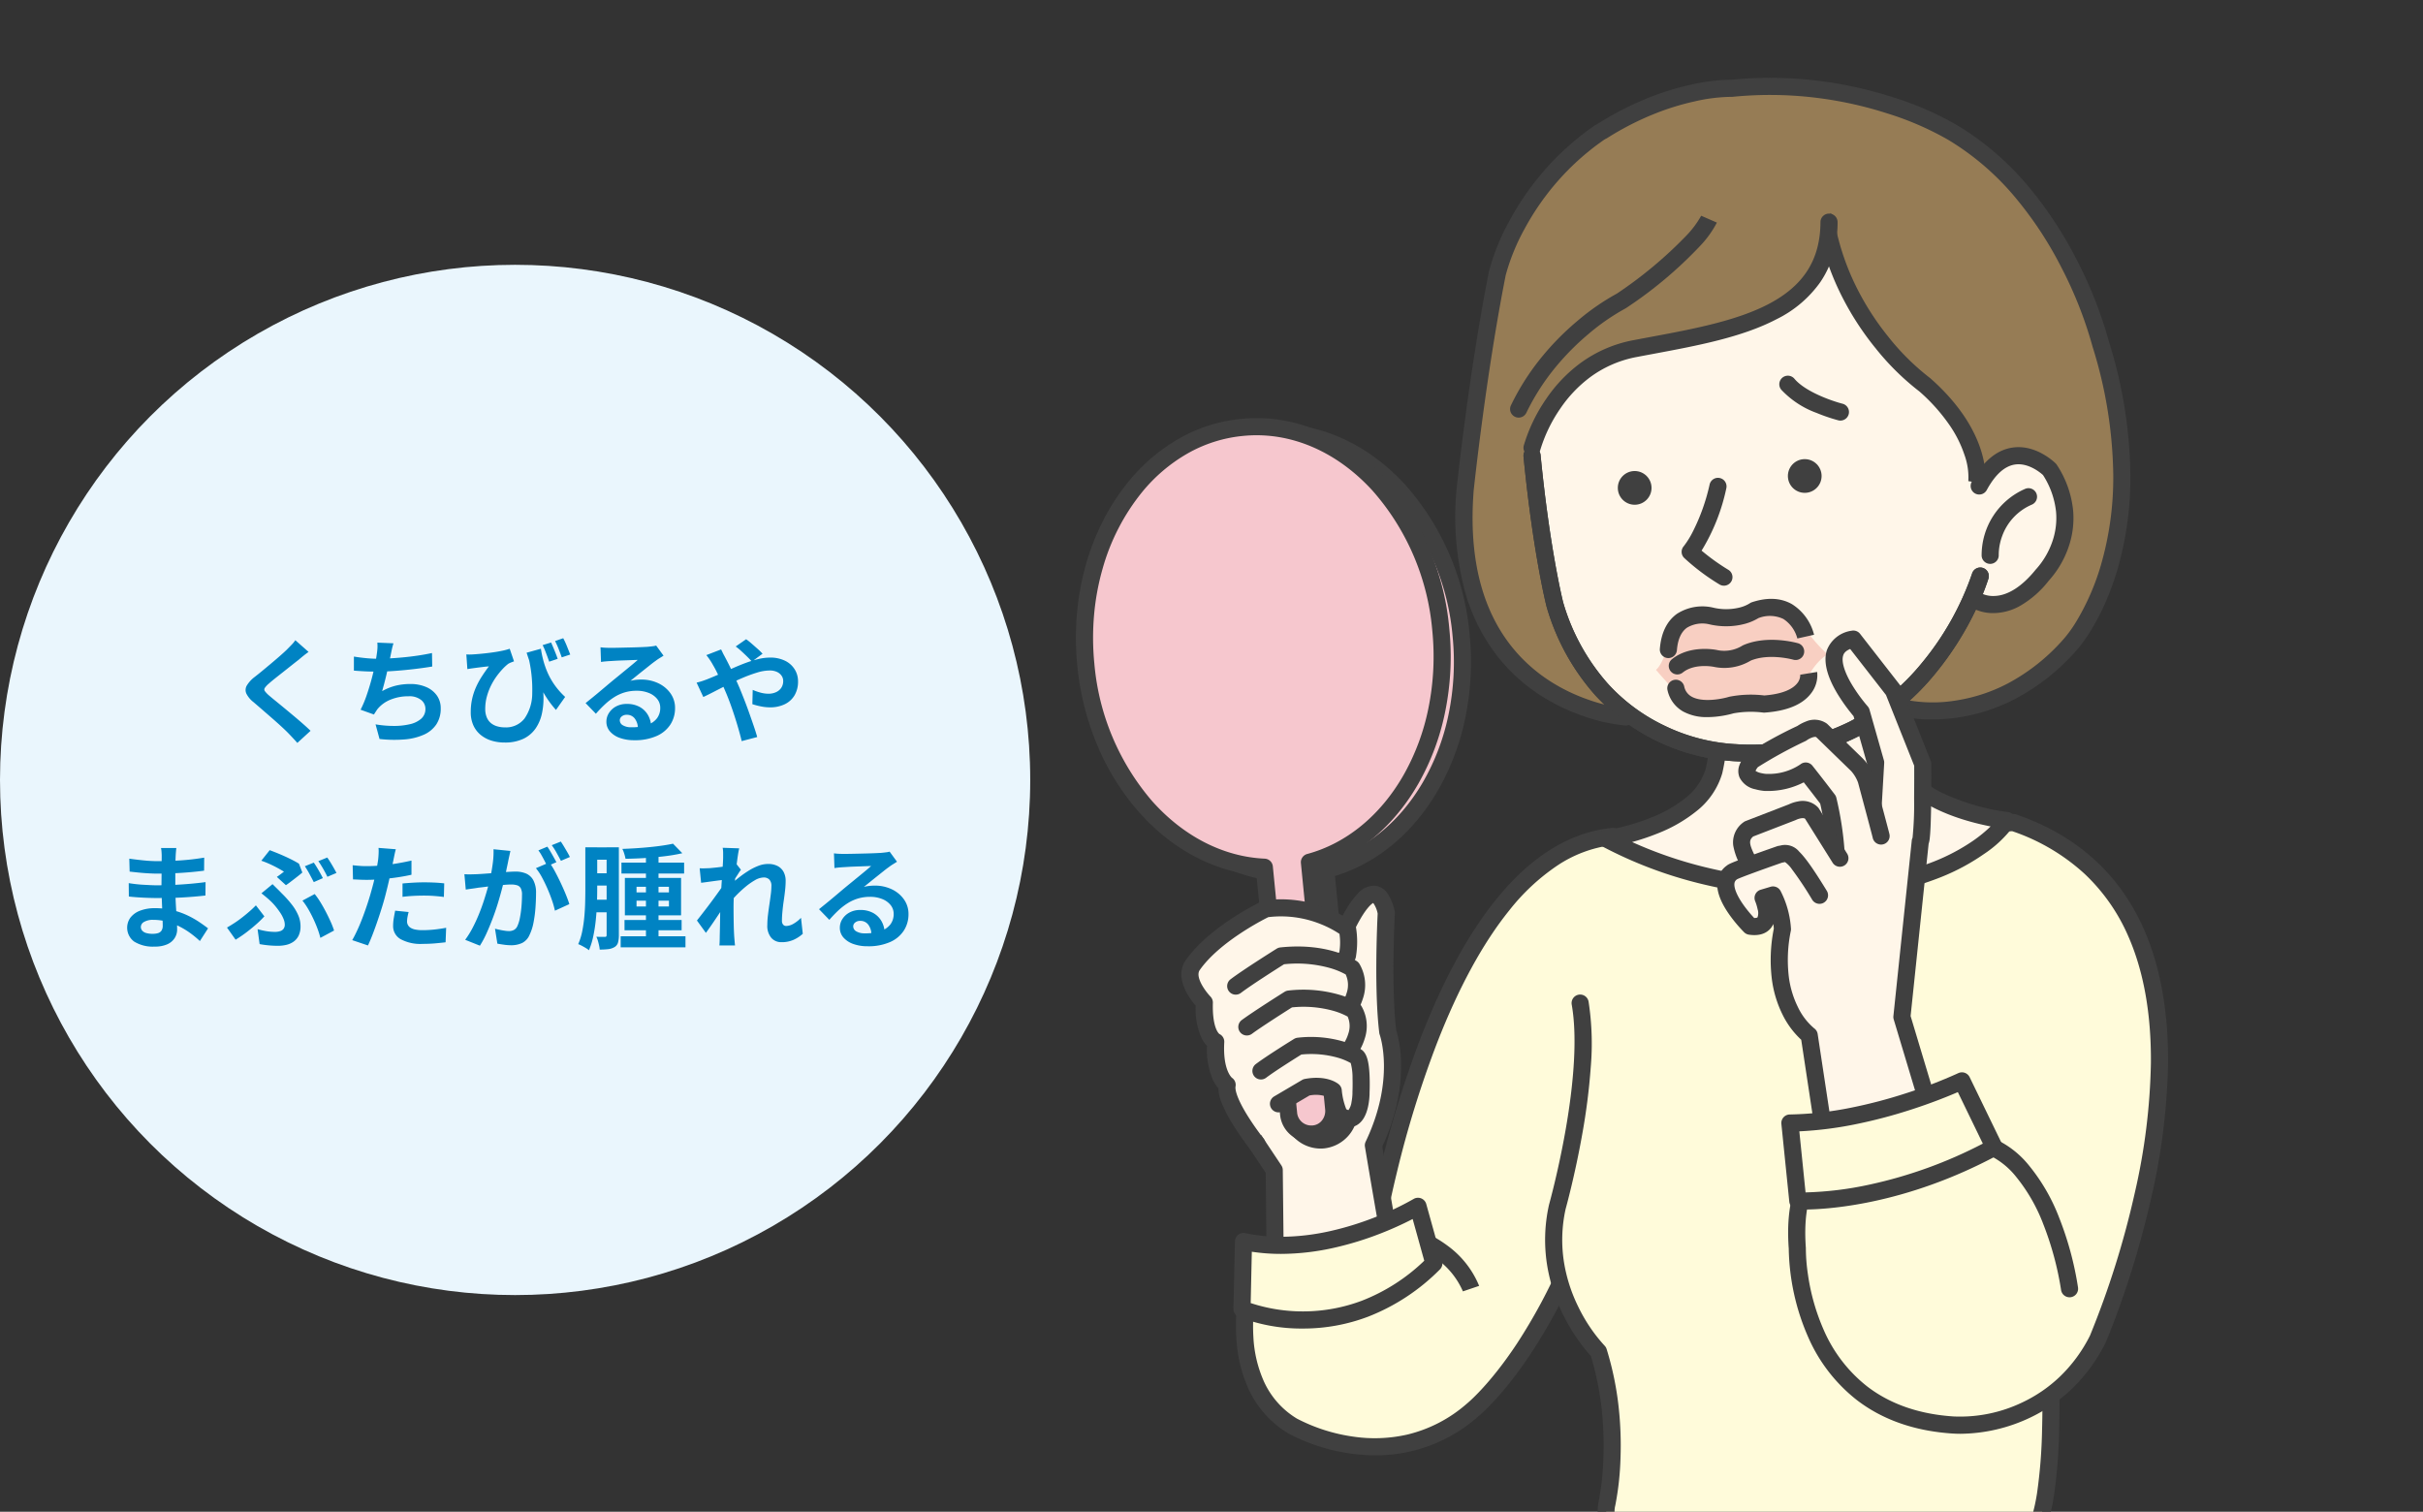 <?xml version="1.0" encoding="UTF-8"?> <svg xmlns="http://www.w3.org/2000/svg" xmlns:xlink="http://www.w3.org/1999/xlink" width="470.382" height="293.47" viewBox="0 0 470.382 293.47"><rect x="0" y="0" width="470.382" height="293.47" fill="#333333" stroke="none"/><defs><clipPath id="a"><rect width="282.882" height="293.47"></rect></clipPath><clipPath id="o"><rect width="282.882" height="293.47" transform="translate(0 0)"></rect></clipPath></defs><g transform="translate(-200 -2227.874)"><g transform="translate(387.5 2227.874)" clip-path="url(#a)"><path d="M1376.109,1200.925l-52.072,63.141-24.737-19.058,42.062-69.108" transform="translate(-1232.213 -993.119)" fill="#fffbda"></path></g><g transform="translate(387.5 2227.874)" clip-path="url(#a)"><path d="M1357.123,1215.2c-9.625,39.271-27.047,53.131-27.047,53.131-16.17,13.956-34.939,3.08-34.939,3.08-13.668-8.277-8.278-28.394-8.278-28.394,1.733-7.989,13.668-9.336,13.668-9.336,24.159-3.946,29.26,11.069,29.26,11.069" transform="translate(-1231.707 -994.592)" fill="#fffbda"></path><path d="M1311.2,1277.108a34.068,34.068,0,0,1-4.9-.36,36.406,36.406,0,0,1-12-3.9l-.028-.016a19.543,19.543,0,0,1-7.706-8.65,27.478,27.478,0,0,1-2.356-9.974,40.351,40.351,0,0,1,1.03-11.581c.839-3.8,3.764-6.849,8.459-8.808a27.107,27.107,0,0,1,6.592-1.785,41.119,41.119,0,0,1,15.353.088,24.314,24.314,0,0,1,9.573,4.289,18.19,18.19,0,0,1,6.139,7.8l-3.147,1.069,0,.008a15.267,15.267,0,0,0-5.169-6.357,21.184,21.184,0,0,0-8.265-3.6,38.062,38.062,0,0,0-13.988-.015l-.082.011c-.106.012-10.773,1.319-12.23,8.037-.006.026-.012.052-.019.078a37.5,37.5,0,0,0-.928,10.65,24.1,24.1,0,0,0,2.067,8.727,16.271,16.271,0,0,0,6.376,7.155,33.782,33.782,0,0,0,10.917,3.5,28.487,28.487,0,0,0,10.588-.411,27.062,27.062,0,0,0,11.5-5.993l.051-.042c.04-.032,4.309-3.5,9.678-11.63a107.107,107.107,0,0,0,8.656-16.139,151.6,151.6,0,0,0,8.133-24.457,1.662,1.662,0,0,1,3.228.791,154.754,154.754,0,0,1-8.378,25.14,110.021,110.021,0,0,1-8.984,16.675c-5.464,8.232-9.8,11.846-10.234,12.2a29.867,29.867,0,0,1-19.94,7.5Z" transform="translate(-1231.707 -994.592)" fill="#404040"></path></g><g transform="translate(387.5 2227.874)" clip-path="url(#a)"><path d="M1312.3,1231.124s12.224-73.055,46.008-76.424l65.162,15.881" transform="translate(-1232.7 -992.324)" fill="#fffbda"></path><path d="M1312.3,1232.786a1.663,1.663,0,0,1-1.641-1.936c.032-.189.793-4.7,2.462-11.585a207.6,207.6,0,0,1,7.964-25.693c4.288-11.007,9.162-19.941,14.486-26.552,6.811-8.458,14.405-13.16,22.571-13.974a1.656,1.656,0,0,1,.558.039l65.162,15.881a1.662,1.662,0,1,1-.787,3.229l-64.881-15.813a24.517,24.517,0,0,0-10.65,3.956,41,41,0,0,0-9.371,8.748c-5.108,6.338-9.81,14.967-13.974,25.645a200.583,200.583,0,0,0-7.836,25.264c-1.647,6.782-2.419,11.356-2.426,11.4A1.663,1.663,0,0,1,1312.3,1232.786Z" transform="translate(-1232.7 -992.324)" fill="#404040"></path></g><g transform="translate(387.5 2227.874)" clip-path="url(#a)"><path d="M1353.3,1188.3c2.6,14.534-4.427,39.559-4.427,39.559-3.658,16.459,7.989,28.105,7.989,28.105a63.248,63.248,0,0,1,1.636,29.549c-.866,5.39,2.888,6.545,2.888,6.545,19.346,8.278,79.407-.289,79.407-.289,5.39-5.1,3.658-37.538,3.658-37.538l7.411-64.007" transform="translate(-1234.045 -993.584)" fill="#fffbda"></path><path d="M1389.768,1297.326q-4.18,0-7.885-.16c-9.4-.406-16.5-1.6-21.1-3.557a6.051,6.051,0,0,1-2.427-1.717c-.988-1.145-2.05-3.228-1.5-6.643q.008-.051.019-.1a53.254,53.254,0,0,0,.95-8.78,64.465,64.465,0,0,0-.337-9.167,57,57,0,0,0-2.1-10.377,35.1,35.1,0,0,1-5.383-8.006,33.937,33.937,0,0,1-3.066-9.348,31.031,31.031,0,0,1,.311-11.973q.01-.045.022-.089c.017-.062,1.757-6.3,3.158-14.2,1.835-10.358,2.261-18.87,1.234-24.615a1.662,1.662,0,0,1,3.272-.585,53.668,53.668,0,0,1,.427,12.716,122.779,122.779,0,0,1-1.666,13.1c-1.365,7.7-3.047,13.845-3.212,14.442a27.721,27.721,0,0,0-.281,10.584,30.565,30.565,0,0,0,2.729,8.4,31.157,31.157,0,0,0,5.1,7.548,1.652,1.652,0,0,1,.409.677,60.178,60.178,0,0,1,2.352,11.43,67.811,67.811,0,0,1,.345,9.673,56.123,56.123,0,0,1-1.014,9.249,4.681,4.681,0,0,0,.744,3.9,2.776,2.776,0,0,0,1,.748,1.644,1.644,0,0,1,.165.06c5.378,2.3,14.838,3.47,27.78,3.47,5.522,0,11.675-.213,18.42-.641,15.228-.967,28.749-2.747,31.717-3.152.566-.778,1.384-2.574,2.04-6.708a99.859,99.859,0,0,0,.986-12.439c.237-8.581-.186-16.66-.19-16.741a1.661,1.661,0,0,1,.009-.28l7.411-64.007a1.662,1.662,0,0,1,3.3.382l-7.4,63.87c.056,1.129.409,8.766.187,16.848a103.217,103.217,0,0,1-1.025,12.879c-.738,4.654-1.8,7.5-3.344,8.964a1.661,1.661,0,0,1-.908.438c-.151.021-15.28,2.163-32.578,3.262C1401.642,1297.109,1395.39,1297.326,1389.768,1297.326Z" transform="translate(-1234.045 -993.584)" fill="#404040"></path></g><g transform="translate(387.5 2227.874)" clip-path="url(#a)"><path d="M1285.6,1212.171l5.968,8.951.289,26.758,20.309-5.1-6.353-44.179" transform="translate(-1231.699 -993.97)" fill="#fff6e9"></path><path d="M1291.856,1249.542a1.662,1.662,0,0,1-1.662-1.644l-.283-26.265-5.694-8.541a1.662,1.662,0,1,1,2.765-1.844l5.968,8.951a1.662,1.662,0,0,1,.279.9l.266,24.651,16.812-4.223-6.139-42.7a1.662,1.662,0,0,1,3.29-.473l6.353,44.179a1.662,1.662,0,0,1-1.24,1.848l-20.309,5.1A1.662,1.662,0,0,1,1291.856,1249.542Z" transform="translate(-1231.699 -993.97)" fill="#404040"></path></g><g transform="translate(387.5 2227.874)" clip-path="url(#a)"><path d="M1305.75,1173.713s5.775-13.668,8.181-3.754c0,0-.77,14.438.289,23.1,0,0,3.369,9.144-2.791,22.042,0,0,3.561,21.368,4.235,23.678l-13.764,6.064" transform="translate(-1232.31 -992.761)" fill="#fff6e9"></path><path d="M1301.9,1246.505a1.662,1.662,0,0,1-.671-3.183l12.51-5.511c-1.059-5.133-3.626-20.493-3.95-22.437a1.662,1.662,0,0,1,.14-.989c5.791-12.125,2.763-20.666,2.732-20.751a1.667,1.667,0,0,1-.09-.373c-1-8.181-.413-21.112-.312-23.139a5.183,5.183,0,0,0-.864-2.07c-.345.174-1.211.916-2.443,3.01a32.162,32.162,0,0,0-1.672,3.3,1.662,1.662,0,0,1-3.061-1.294,34.736,34.736,0,0,1,2.036-3.971,15.577,15.577,0,0,1,2.118-2.845,4.262,4.262,0,0,1,3.337-1.55,3.362,3.362,0,0,1,2.516,1.586,9.816,9.816,0,0,1,1.32,3.281,1.657,1.657,0,0,1,.045.48c-.008.142-.74,14.208.259,22.644a23.4,23.4,0,0,1,.946,6.521,33.392,33.392,0,0,1-.7,7.338,40.351,40.351,0,0,1-2.938,8.788c1.429,8.559,3.641,21.381,4.106,22.974a1.662,1.662,0,0,1-.925,1.986l-13.764,6.064A1.655,1.655,0,0,1,1301.9,1246.505Z" transform="translate(-1232.31 -992.761)" fill="#404040"></path></g><g transform="translate(387.5 2227.874)" clip-path="url(#a)"><path d="M1360.1,1155.365l77.771-3.465c52.168,17.9,16.363,100.294,16.363,100.294a29.859,29.859,0,0,1-28.105,16.651c-30.8-2.021-30.223-34.265-30.223-34.265-.866-11.839,3.369-14.727,3.369-14.727l31.282-6.064c14.823,3.176,18.192,28.587,18.192,28.587" transform="translate(-1234.492 -992.219)" fill="#fffbda"></path><path d="M1427.625,1270.554q-.812,0-1.6-.05c-7.364-.483-13.63-2.687-18.626-6.55a31.52,31.52,0,0,1-9.447-12.322,44.435,44.435,0,0,1-3.706-17c-.369-5.147.134-9.356,1.5-12.512a8.378,8.378,0,0,1,2.6-3.638,1.662,1.662,0,0,1,.62-.258l31.282-6.064a1.659,1.659,0,0,1,.664.007,18.094,18.094,0,0,1,10.015,6.356,36.617,36.617,0,0,1,5.835,10.137,62.623,62.623,0,0,1,3.641,13.5,1.662,1.662,0,1,1-3.295.437,60.361,60.361,0,0,0-3.457-12.764,33.227,33.227,0,0,0-5.279-9.183,14.987,14.987,0,0,0-7.836-5.16l-30.485,5.909a7.486,7.486,0,0,0-1.4,2.386c-.718,1.826-1.488,5.16-1.085,10.676q.005.075,0,.151a35.118,35.118,0,0,0,.391,4.92,41.134,41.134,0,0,0,3.071,10.847,28.181,28.181,0,0,0,8.45,10.986c4.456,3.427,10.094,5.387,16.758,5.824a27.93,27.93,0,0,0,13.41-2.754,27.606,27.606,0,0,0,7.143-4.888,29.134,29.134,0,0,0,5.936-8.054,172.4,172.4,0,0,0,8.689-27.672,121.288,121.288,0,0,0,3.138-25.313c.065-9.522-1.417-17.784-4.4-24.557a36.615,36.615,0,0,0-8.477-12.1,39.494,39.494,0,0,0-14.047-8.276l-77.453,3.451-.075,0a1.662,1.662,0,0,1-.073-3.322l77.771-3.465a1.655,1.655,0,0,1,.613.088c11.7,4.014,20.036,11.512,24.785,22.286,3.179,7.214,4.755,15.945,4.682,25.953a124.72,124.72,0,0,1-3.231,26.037,181.135,181.135,0,0,1-5.78,20.123c-1.754,5-3.053,8-3.108,8.128-.012.029-.026.057-.04.085a32.455,32.455,0,0,1-6.641,9.016,30.92,30.92,0,0,1-8,5.477A32.144,32.144,0,0,1,1427.625,1270.554Z" transform="translate(-1234.492 -992.219)" fill="#404040"></path></g><g transform="translate(387.5 2227.874)" clip-path="url(#a)"><path d="M1334.978,1042.1c-1.925,24.448-5.39,42.639-5.39,42.639-3.369,29.164,21.368,40.522,21.368,40.522a56.486,56.486,0,0,0,18.673,2.406" transform="translate(-1233.336 -988.103)" fill="#967c55"></path></g><g transform="translate(387.5 2227.874)" clip-path="url(#a)"><path d="M1412.4,1078.131c.866-.192,21.271-12.031,21.271-12.031l12.031,14.63-8.374,28.2-20.116,2.7" transform="translate(-1236.453 -989.003)" fill="#fff6e9"></path></g><g transform="translate(387.5 2227.874)" clip-path="url(#a)"><path d="M1378.628,1109.3c4.043,19.924,1.059,30.993,1.059,30.993-2.888,10.588-20.886,13.186-20.886,13.186,25.121,13.379,52.072,9.24,52.072,9.24,19.635-3.273,25.7-12.8,25.7-12.8-12.994-1.925-17.518-6.641-17.518-6.641-4.524-5.775-5.1-26.565-5.1-26.565" transform="translate(-1234.443 -990.622)" fill="#fff6e9"></path><path d="M1400.7,1164.987c-1.971,0-4.171-.059-6.554-.213a97.549,97.549,0,0,1-17.013-2.594,82.854,82.854,0,0,1-19.118-7.235,1.662,1.662,0,0,1,.544-3.112,43.772,43.772,0,0,0,9.032-2.542,25.157,25.157,0,0,0,6.575-3.773,11.327,11.327,0,0,0,3.912-5.659,41.3,41.3,0,0,0,.938-7.818A93.457,93.457,0,0,0,1377,1109.63a1.662,1.662,0,0,1,3.257-.661,109.235,109.235,0,0,1,1.9,13.454,82.678,82.678,0,0,1,.177,9.92,42.778,42.778,0,0,1-1.042,8.381,14.58,14.58,0,0,1-5.027,7.375,28.558,28.558,0,0,1-7.479,4.3,45.427,45.427,0,0,1-5,1.685,81.383,81.383,0,0,0,14.148,4.873,94.209,94.209,0,0,0,16.432,2.5,84.056,84.056,0,0,0,16.248-.38,56.642,56.642,0,0,0,11.775-3.215,38.562,38.562,0,0,0,7.555-4,26.727,26.727,0,0,0,3.443-2.808c-11.181-2.21-15.346-6.435-15.531-6.628q-.057-.06-.109-.126a19.555,19.555,0,0,1-3.01-7.209,74.948,74.948,0,0,1-1.579-9.066c-.711-5.927-.859-11.053-.865-11.269a1.662,1.662,0,0,1,1.615-1.707h.047a1.662,1.662,0,0,1,1.66,1.616c0,.051.152,5.211.846,10.99.868,7.228,2.23,12.371,3.838,14.513a16.17,16.17,0,0,0,3.612,2.337,42.6,42.6,0,0,0,12.9,3.769,1.662,1.662,0,0,1,1.158,2.536,22.878,22.878,0,0,1-5.932,5.641,41.532,41.532,0,0,1-8.244,4.427,59.794,59.794,0,0,1-12.652,3.481l-.021,0A74.9,74.9,0,0,1,1400.7,1164.987Z" transform="translate(-1234.443 -990.622)" fill="#404040"></path></g><g transform="translate(387.5 2227.874)" clip-path="url(#a)"><path d="M1427.753,1107.839s-17.614,26.565-46.874,25.025c0,0-24.833-.963-33.4-28.779,0,0-1.829-10.2-3.658-28.875,0,0-3.369-25.121-1.347-46.1l6.834-9.336,17.9-8.278c50.051-11.55,65.836,16.555,65.836,16.555" transform="translate(-1233.807 -986.851)" fill="#fff6e9"></path></g><g transform="translate(387.5 2227.874)" clip-path="url(#a)"><path d="M1353.1,1015.353s12.994-18.673,59.965-8.374c0,0,34.554,6.16,44.276,56.788,0,0,8.566,39.174-12.994,52.361-20.6,12.609-27.624,6.93-27.624,6.93s8.855-10.876,11.935-17.422c5.005-10.973,20.6-11.55,18.48-22.234,0,0-2.791-7.6-10.01-8.47,0,0,.289-1.059-6.256,5.871-.481.481,1.155-10.4-13.571-23,0,0-11.743-5.486-18.288-33.014" transform="translate(-1234.23 -986.67)" fill="#967c55"></path></g><g transform="translate(387.5 2227.874)" clip-path="url(#a)"><path d="M1433.959,1083.772c5.968-10.973,13.668-3.176,13.668-3.176a16.411,16.411,0,0,1-1.444,20.5c-7.315,9.048-13.283,4.62-13.283,4.62" transform="translate(-1237.221 -989.445)" fill="#fff6e9"></path><path d="M1436.72,1108.462a8.421,8.421,0,0,1-4.81-1.41l1.98-2.669-.017-.012a5.3,5.3,0,0,0,3.092.763c2.58-.1,5.321-1.86,7.925-5.081a1.468,1.468,0,0,1,.115-.128,15.553,15.553,0,0,0,3.153-5.383,13.837,13.837,0,0,0,.707-5.768,16.287,16.287,0,0,0-2.532-7.114c-.536-.485-2.856-2.414-5.426-2.04-2.016.293-3.862,1.958-5.488,4.946a1.662,1.662,0,1,1-2.92-1.588c2.16-3.972,4.838-6.21,7.96-6.652,4.586-.649,8.2,2.948,8.35,3.1a1.659,1.659,0,0,1,.22.276,19.625,19.625,0,0,1,3.155,8.867,17.161,17.161,0,0,1-.931,7.194,18.822,18.822,0,0,1-3.824,6.436,19.214,19.214,0,0,1-5.617,4.9,10.7,10.7,0,0,1-5,1.363Z" transform="translate(-1237.221 -989.445)" fill="#404040"></path></g><g transform="translate(387.5 2227.874)" clip-path="url(#a)"><path d="M1436.2,1099.219a1.662,1.662,0,0,1-1.658-1.58,14.045,14.045,0,0,1,8.381-12.951,1.662,1.662,0,1,1,1.381,3.023,10.518,10.518,0,0,0-5.76,6.075,10.671,10.671,0,0,0-.682,3.689,1.662,1.662,0,0,1-1.578,1.742Z" transform="translate(-1237.345 -989.756)" fill="#404040"></path></g><g transform="translate(387.5 2227.874)" clip-path="url(#o)"><circle cx="3.273" cy="3.273" r="3.273" transform="translate(159.585 89.129)" fill="#404040"></circle></g><g transform="translate(387.5 2227.874)" clip-path="url(#o)"><circle cx="3.273" cy="3.273" r="3.273" transform="translate(126.57 91.439)" fill="#404040"></circle></g><g transform="translate(387.5 2227.874)" clip-path="url(#a)"><path d="M1382.244,1103.376a1.653,1.653,0,0,1-.843-.231,42.029,42.029,0,0,1-6.855-5.145,1.649,1.649,0,0,1-.112-2.271,17.71,17.71,0,0,0,1.8-2.895,38.784,38.784,0,0,0,3.237-9.108,1.662,1.662,0,1,1,3.239.747,38.059,38.059,0,0,1-4.8,12.094,41.636,41.636,0,0,0,5.179,3.715,1.662,1.662,0,0,1-.846,3.094Z" transform="translate(-1235.077 -989.678)" fill="#404040"></path></g><g transform="translate(387.5 2227.874)" clip-path="url(#a)"><path d="M1361.876,1027.563c.674,20.309-14.727,39.559-14.727,39.559-4.331,7.893-7.123,5.968-7.123,5.968-11.165-29.838,2.214-45.334,2.214-45.334a42.091,42.091,0,0,1,16.074-16.555C1363.608,1014.184,1361.876,1027.563,1361.876,1027.563Z" transform="translate(-1233.573 -986.945)" fill="#967c55"></path></g><g transform="translate(387.5 2227.874)" clip-path="url(#a)"><path d="M1434,1081.567l-3.286-.5,0,.014a12.9,12.9,0,0,0-.77-5.177,22.966,22.966,0,0,0-2.766-5.553,35.214,35.214,0,0,0-5.966-6.7,49.573,49.573,0,0,1-8.541-8.434,55.985,55.985,0,0,1-6.648-10.317,51.538,51.538,0,0,1-4.66-14.223,1.662,1.662,0,0,1,3.276-.561,48.207,48.207,0,0,0,4.329,13.241,52.622,52.622,0,0,0,6.214,9.679,46.579,46.579,0,0,0,8.035,7.963,1.693,1.693,0,0,1,.135.107C1435.346,1071.694,1434.06,1081.169,1434,1081.567Z" transform="translate(-1236.1 -987.664)" fill="#404040"></path></g><g transform="translate(387.5 2227.874)" clip-path="url(#a)"><path d="M1421.961,1126.308a26.338,26.338,0,0,1-6.459-.7,1.662,1.662,0,0,1,.883-3.2,27.551,27.551,0,0,0,10.275.223,32.127,32.127,0,0,0,10.051-3.312,38.4,38.4,0,0,0,11-8.822l.02-.022a24.967,24.967,0,0,0,2.465-3.522,46.449,46.449,0,0,0,4.56-10.563,60.966,60.966,0,0,0,2.408-17.633,86.6,86.6,0,0,0-4.019-24.813q-.013-.044-.024-.089a79.062,79.062,0,0,0-6.1-15.425,72.178,72.178,0,0,0-8.66-13.182,51.6,51.6,0,0,0-13.251-11.458l-.036-.022a58.411,58.411,0,0,0-11.737-5.086,74.819,74.819,0,0,0-13.216-2.97,73.6,73.6,0,0,0-16.833-.267,1.6,1.6,0,0,1-.22.007,32.933,32.933,0,0,0-7.158.882,49.862,49.862,0,0,0-7.691,2.366,56.151,56.151,0,0,0-9.327,4.772,1.662,1.662,0,0,1-1.779-2.807,59.462,59.462,0,0,1,9.971-5.09,53.091,53.091,0,0,1,8.254-2.518,36.314,36.314,0,0,1,7.72-.929,76.926,76.926,0,0,1,17.574.3,78.141,78.141,0,0,1,13.841,3.129,60.633,60.633,0,0,1,12.344,5.381,54.941,54.941,0,0,1,14.129,12.219,75.591,75.591,0,0,1,9.07,13.827,81.244,81.244,0,0,1,6.321,16.03,89.762,89.762,0,0,1,4.152,25.889,64.1,64.1,0,0,1-2.611,18.649c-2.953,9.782-7.364,14.8-7.678,15.148a41.657,41.657,0,0,1-12.049,9.618,35.421,35.421,0,0,1-11.158,3.625A34.479,34.479,0,0,1,1421.961,1126.308Z" transform="translate(-1234.413 -986.653)" fill="#404040"></path></g><g transform="translate(387.5 2227.874)" clip-path="url(#a)"><path d="M1361.479,1127.846q-.056,0-.113,0a34.627,34.627,0,0,1-8.271-1.88,38.4,38.4,0,0,1-7.68-3.658,34.374,34.374,0,0,1-7.835-6.677,35.915,35.915,0,0,1-7.185-13.363,55.948,55.948,0,0,1-1.759-20.294c0-.014,0-.028,0-.043.023-.222,2.363-22.442,6.279-42.212,0-.015.006-.031.01-.046a42.866,42.866,0,0,1,4-9.853,53.524,53.524,0,0,1,6.223-9.124,52.8,52.8,0,0,1,10.185-9.258,1.662,1.662,0,1,1,1.9,2.73,49.481,49.481,0,0,0-9.492,8.614,50.215,50.215,0,0,0-5.829,8.51,40.921,40.921,0,0,0-3.734,9.1c-3.829,19.342-6.141,41.058-6.226,41.861-1.034,13.254,1.706,23.752,8.147,31.2a31.06,31.06,0,0,0,7.08,6.031,35.063,35.063,0,0,0,7.015,3.339,31.607,31.607,0,0,0,7.4,1.7,1.662,1.662,0,0,1-.109,3.32Z" transform="translate(-1233.366 -987.005)" fill="#404040"></path></g><g transform="translate(387.5 2227.874)" clip-path="url(#a)"><path d="M1401.673,1018.141c3.561,29.742-21.079,33.207-21.079,33.207-27.143,2.5-31.57,12.031-31.57,12.031l-4.524-30.7,17.71-19.539,26.373-1.636" transform="translate(-1233.907 -986.956)" fill="#967c55"></path></g><g transform="translate(387.5 2227.874)" clip-path="url(#a)"><path d="M1386.082,1137.3q-1.472,0-2.971-.081a39.924,39.924,0,0,1-27-12.764,44.254,44.254,0,0,1-9.476-17.194q-.011-.036-.02-.072c-.107-.422-2.651-10.539-4.471-29.124a1.662,1.662,0,0,1,3.308-.324c1.744,17.81,4.212,27.936,4.376,28.594a40.986,40.986,0,0,0,8.679,15.813,35.4,35.4,0,0,0,11.021,8.177,36.215,36.215,0,0,0,13.653,3.571l.076,0a43.26,43.26,0,0,0,22.117-4.326,44.264,44.264,0,0,0,14.123-11.45,55.543,55.543,0,0,0,9.721-17.307,1.662,1.662,0,1,1,3.184.954,46.062,46.062,0,0,1-2.364,5.872,60.778,60.778,0,0,1-7.983,12.6,47.562,47.562,0,0,1-15.186,12.3A45.715,45.715,0,0,1,1386.082,1137.3Z" transform="translate(-1233.881 -989.445)" fill="#404040"></path></g><g transform="translate(387.5 2227.874)" clip-path="url(#a)"><path d="M1343.8,1076.257a1.663,1.663,0,0,1-1.609-2.081,31.915,31.915,0,0,1,4.327-9.025,28.6,28.6,0,0,1,6.523-6.874,25.272,25.272,0,0,1,10.47-4.566c1.08-.206,2.19-.414,3.263-.614,8.2-1.532,16.687-3.116,22.958-6.4,6.826-3.576,10.022-8.63,10.06-15.9a1.662,1.662,0,0,1,1.662-1.653h.009a1.662,1.662,0,0,1,1.653,1.67,23.1,23.1,0,0,1-.885,6.393,18.593,18.593,0,0,1-2.461,5.228,22.562,22.562,0,0,1-8.5,7.209c-6.713,3.517-15.445,5.148-23.89,6.725-1.07.2-2.177.406-3.253.612a21.976,21.976,0,0,0-9.109,3.968,25.28,25.28,0,0,0-5.761,6.081,28.818,28.818,0,0,0-3.855,7.988A1.663,1.663,0,0,1,1343.8,1076.257Z" transform="translate(-1233.881 -987.679)" fill="#404040"></path></g><g transform="translate(387.5 2227.874)" clip-path="url(#a)"><path d="M1341.1,1068.726a1.663,1.663,0,0,1-1.5-2.381,47.346,47.346,0,0,1,6.256-9.711,52.632,52.632,0,0,1,6.737-6.75,45.5,45.5,0,0,1,7.574-5.231,81.976,81.976,0,0,0,13.336-11.1,18.913,18.913,0,0,0,3.04-4.03l-.007.016,3.047,1.327a19.8,19.8,0,0,1-3.392,4.67,80.88,80.88,0,0,1-14.228,11.918,1.651,1.651,0,0,1-.193.114,42.167,42.167,0,0,0-7.122,4.933,49.276,49.276,0,0,0-6.275,6.307,44.009,44.009,0,0,0-5.777,8.978A1.662,1.662,0,0,1,1341.1,1068.726Z" transform="translate(-1233.78 -987.657)" fill="#404040"></path></g><g transform="translate(387.5 2227.874)" clip-path="url(#a)"><path d="M1386.082,1137.3q-1.472,0-2.971-.081a39.924,39.924,0,0,1-27-12.764,44.254,44.254,0,0,1-9.476-17.194q-.011-.036-.02-.072c-.107-.422-2.651-10.539-4.471-29.124a1.662,1.662,0,0,1,3.308-.324c1.744,17.81,4.212,27.936,4.376,28.594a40.986,40.986,0,0,0,8.679,15.813,35.4,35.4,0,0,0,11.021,8.177,36.215,36.215,0,0,0,13.653,3.571l.076,0a43.26,43.26,0,0,0,22.117-4.326,44.264,44.264,0,0,0,14.123-11.45,55.543,55.543,0,0,0,9.721-17.307,1.662,1.662,0,1,1,3.184.954,46.062,46.062,0,0,1-2.364,5.872,60.778,60.778,0,0,1-7.983,12.6,47.562,47.562,0,0,1-15.186,12.3A45.715,45.715,0,0,1,1386.082,1137.3Z" transform="translate(-1233.881 -989.445)" fill="#404040"></path></g><g transform="translate(387.5 2227.874)" clip-path="url(#a)"><path d="M1368.8,1120.623c1.54-1.251,2.7-6.064,2.7-6.064,3.273-5.679,5.871-4.909,5.871-4.909a14.352,14.352,0,0,0,8.085.192c6.834-2.6,9.144-.963,9.144-.963a14.426,14.426,0,0,1,3.85,4.716,32.077,32.077,0,0,0,3.658,4.042c-2.6,1.444-4.524,5.583-4.524,5.583-3.85,4.716-10.876,3.658-10.876,3.658a19.954,19.954,0,0,0-6.641.481c-5.39.578-7.026-2.021-7.026-2.021C1370.34,1122.452,1368.8,1120.623,1368.8,1120.623Z" transform="translate(-1234.818 -990.587)" fill="#f8cfc2"></path></g><g transform="translate(387.5 2227.874)" clip-path="url(#a)"><path d="M1373.1,1121.829a1.662,1.662,0,0,1-1.044-2.955c3.562-2.873,8.6-1.82,8.808-1.774.033.007.065.015.1.024a6.694,6.694,0,0,0,4.713-.855,1.668,1.668,0,0,1,.242-.129c4.73-2.042,10.412-.428,10.652-.359a1.662,1.662,0,0,1-.928,3.191c-.044-.013-4.7-1.319-8.3.176a9.948,9.948,0,0,1-7.207,1.194c-.389-.072-3.8-.645-5.985,1.119A1.655,1.655,0,0,1,1373.1,1121.829Z" transform="translate(-1234.979 -990.902)" fill="#404040"></path></g><g transform="translate(387.5 2227.874)" clip-path="url(#a)"><path d="M1405.6,1070.552a1.666,1.666,0,0,1-.409-.051,33.913,33.913,0,0,1-4.21-1.435,17.7,17.7,0,0,1-6.858-4.5,1.662,1.662,0,1,1,2.548-2.135c2.165,2.584,7.474,4.374,9.337,4.846a1.662,1.662,0,0,1-.407,3.273Z" transform="translate(-1235.815 -988.905)" fill="#404040"></path></g><g transform="translate(387.5 2227.874)" clip-path="url(#a)"><path d="M1371.3,1118.344c-.045,0-.09,0-.135-.005a1.662,1.662,0,0,1-1.523-1.79c.249-3.1,1.363-5.382,3.311-6.79a9.125,9.125,0,0,1,6.906-1.24,10.9,10.9,0,0,0,5.316,0,6.779,6.779,0,0,0,1.9-.792,1.459,1.459,0,0,1,.45-.229c2.984-.983,5.6-.856,7.768.378a9.831,9.831,0,0,1,4.288,5.941l-3.244.721,0,.009a6.5,6.5,0,0,0-2.709-3.793,6.08,6.08,0,0,0-4.865-.163,10.2,10.2,0,0,1-2.523,1.081,14.287,14.287,0,0,1-7.139.082l-.013,0a5.788,5.788,0,0,0-4.208.712c-1.113.814-1.761,2.277-1.928,4.351A1.662,1.662,0,0,1,1371.3,1118.344Z" transform="translate(-1234.912 -990.593)" fill="#404040"></path></g><g transform="translate(387.5 2227.874)" clip-path="url(#a)"><path d="M1378.961,1130.3a9.487,9.487,0,0,1-4.764-1.1,6.271,6.271,0,0,1-3.015-4.133,1.662,1.662,0,0,1,3.236-.759,2.913,2.913,0,0,0,1.427,2.005c2.118,1.218,5.949.455,7.247.058l.086-.024a21.66,21.66,0,0,1,6.794-.249c3.9-.3,5.594-1.406,6.327-2.286a2.542,2.542,0,0,0,.651-1.782c0,.026.006.039.006.039l3.28-.537a5.734,5.734,0,0,1-1.276,4.276c-1.661,2.1-4.658,3.317-8.909,3.618a1.687,1.687,0,0,1-.334-.01,19.081,19.081,0,0,0-5.7.148,19.7,19.7,0,0,1-3.334.642A16.651,16.651,0,0,1,1378.961,1130.3Z" transform="translate(-1234.968 -991.091)" fill="#404040"></path></g><g transform="translate(387.5 2227.874)" clip-path="url(#a)"><g transform="translate(26.984 83.98)"><path d="M1326.806,1112.665c-2.31-23.582-19.635-41.2-38.6-39.271s-32.629,22.523-30.319,46.008c2.021,20.6,15.4,36.575,31.474,39.078l4.62,47.067a5.586,5.586,0,0,0,6.064,5.005,5.655,5.655,0,0,0,5.005-6.064l-4.524-46.393C1317.373,1153.86,1328.923,1134.61,1326.806,1112.665Z" transform="translate(-1257.635 -1073.25)" fill="#f6c7ce"></path></g><g transform="translate(26.984 83.98)"><path d="M1291.045,1071.589h0c9.127,0,17.994,4.209,24.967,11.85a50.484,50.484,0,0,1,12.445,29.064,53.634,53.634,0,0,1-.872,16.267,47.16,47.16,0,0,1-5.375,14.091c-4.81,8.224-11.834,14.023-19.894,16.463l4.388,45a7.318,7.318,0,0,1-6.5,7.879c-.227.022-.457.033-.684.033a7.251,7.251,0,0,1-7.194-6.532l-4.5-45.811a32.814,32.814,0,0,1-10.752-4.264,39.705,39.705,0,0,1-10.013-8.856,47.707,47.707,0,0,1-7.21-12.308,53.825,53.825,0,0,1-3.623-14.9c-2.395-24.346,11.873-45.8,31.805-47.824A29.867,29.867,0,0,1,1291.045,1071.589Zm8.479,137.327c.121,0,.243-.006.364-.018a4,4,0,0,0,3.511-4.25l-4.524-46.392a1.662,1.662,0,0,1,1.249-1.773c7.765-1.952,14.591-7.386,19.219-15.3a43.841,43.841,0,0,0,4.993-13.1,50.312,50.312,0,0,0,.815-15.258,47.143,47.143,0,0,0-11.592-27.145c-6.336-6.943-14.331-10.766-22.513-10.767h0a26.525,26.525,0,0,0-2.668.135,27.286,27.286,0,0,0-12.317,4.434,33.779,33.779,0,0,0-9.6,9.747,42.777,42.777,0,0,0-5.856,13.732,49.3,49.3,0,0,0-1.059,16.278,50.5,50.5,0,0,0,3.4,13.984,44.393,44.393,0,0,0,6.7,11.453,36.4,36.4,0,0,0,9.172,8.12,29.258,29.258,0,0,0,10.8,4.04,1.662,1.662,0,0,1,1.4,1.48l4.62,47.067v.007A3.926,3.926,0,0,0,1299.524,1208.916Z" transform="translate(-1257.635 -1073.25)" fill="#404040"></path></g></g><g transform="translate(387.5 2227.874)" clip-path="url(#a)"><g transform="translate(23.037 82.825)"><path d="M1322.706,1111.465c-2.31-23.582-19.635-41.2-38.6-39.271-19.058,1.829-32.629,22.523-30.319,46.008,2.117,21.849,17.229,38.6,34.65,39.367l4.716,47.837a4.4,4.4,0,0,0,8.759-.866l-4.716-47.933C1313.658,1152.179,1324.823,1133.121,1322.706,1111.465Z" transform="translate(-1253.534 -1072.05)" fill="#f6c7ce"></path></g><g transform="translate(23.037 82.825)"><path d="M1286.945,1070.389h0c9.127,0,17.994,4.209,24.967,11.85a50.484,50.484,0,0,1,12.445,29.064,53.783,53.783,0,0,1-.8,16.063,47.193,47.193,0,0,1-5.194,13.955c-4.658,8.155-11.5,13.964-19.374,16.49l4.582,46.566,0,.03a6.2,6.2,0,0,1-1.363,4.414,5.844,5.844,0,0,1-4.108,2.188c-.165.013-.333.02-.5.02a6.222,6.222,0,0,1-4.1-1.535,5.855,5.855,0,0,1-2.006-3.939l-4.577-46.425c-8.4-.778-16.449-5.085-22.792-12.238a46.973,46.973,0,0,1-8.014-12.778,53.116,53.116,0,0,1-3.983-15.752,54.265,54.265,0,0,1-.052-10.129,51.237,51.237,0,0,1,1.76-9.511,47.118,47.118,0,0,1,3.4-8.608,41.934,41.934,0,0,1,4.863-7.422,35.078,35.078,0,0,1,9.752-8.305,30.219,30.219,0,0,1,12.093-3.847A29.86,29.86,0,0,1,1286.945,1070.389Zm13.315,134.3-4.715-47.916a1.662,1.662,0,0,1,1.222-1.767c7.583-2.04,14.227-7.484,18.708-15.329a43.878,43.878,0,0,0,4.825-12.974,50.463,50.463,0,0,0,.751-15.071,47.145,47.145,0,0,0-11.592-27.148c-6.336-6.943-14.331-10.766-22.513-10.767h0a26.527,26.527,0,0,0-2.668.135h-.009a26.917,26.917,0,0,0-10.771,3.43,31.767,31.767,0,0,0-8.826,7.526,41.391,41.391,0,0,0-7.63,14.834,47.91,47.91,0,0,0-1.645,8.892,50.952,50.952,0,0,0,.049,9.509,47.131,47.131,0,0,0,11.176,26.648c6.1,6.882,13.878,10.867,21.894,11.221a1.662,1.662,0,0,1,1.58,1.5l4.716,47.837,0,.031a2.745,2.745,0,0,0,2.791,2.431c.077,0,.156,0,.233-.009a2.551,2.551,0,0,0,1.788-.964A2.934,2.934,0,0,0,1300.26,1204.686Z" transform="translate(-1253.534 -1072.05)" fill="#404040"></path></g></g><g transform="translate(387.5 2227.874)" clip-path="url(#a)"><path d="M1305.023,1178.821s.963-.289.385-5.583a22.275,22.275,0,0,0-15.881-3.946s-9.721,4.62-14.149,10.876c-2.118,2.887,2.214,7.315,2.214,7.315-.192,6.738,2.214,7.6,2.214,7.6-.385,6.738,2.214,8.374,2.214,8.374-.674,3.369,5.775,11.454,5.775,11.454" transform="translate(-1231.294 -992.864)" fill="#fff6e9"></path><path d="M1287.795,1216.577a1.658,1.658,0,0,1-1.3-.625,55.132,55.132,0,0,1-3.25-4.619,28.048,28.048,0,0,1-2.143-4.025,9.135,9.135,0,0,1-.792-3.176,7.082,7.082,0,0,1-1.04-1.61,14.609,14.609,0,0,1-1.16-6.634,5.444,5.444,0,0,1-.943-1.279,13.646,13.646,0,0,1-1.248-6.5,15.228,15.228,0,0,1-1.68-2.39,8.453,8.453,0,0,1-1.056-2.971,4.833,4.833,0,0,1,.845-3.548c4.628-6.531,14.372-11.211,14.785-11.408a1.661,1.661,0,0,1,.495-.146,24.191,24.191,0,0,1,12.326,1.613,20.829,20.829,0,0,1,4.817,2.686,1.662,1.662,0,0,1,.609,1.114,17.287,17.287,0,0,1-.008,5.328,2.418,2.418,0,0,1-1.551,2.026,1.662,1.662,0,0,1-1.7-2.718,11.506,11.506,0,0,0,.028-3.544,19.8,19.8,0,0,0-3.566-1.862,20.582,20.582,0,0,0-10.253-1.383c-1.463.731-9.52,4.915-13.276,10.223l-.016.023c-.573.781-.085,2.034.424,2.948a12.058,12.058,0,0,0,1.637,2.222,1.662,1.662,0,0,1,.473,1.21c-.137,4.783,1.106,5.93,1.261,6.053a1.662,1.662,0,0,1,.951,1.6c-.3,5.278,1.382,6.812,1.5,6.911a1.662,1.662,0,0,1,.686,1.694c-.048.243-.161,1.66,2.4,5.759a52.676,52.676,0,0,0,3.046,4.333,1.662,1.662,0,0,1-1.3,2.7Z" transform="translate(-1231.294 -992.864)" fill="#404040"></path></g><g transform="translate(387.5 2227.874)" clip-path="url(#a)"><path d="M1284,1184.665c2.406-1.829,8.855-5.871,8.855-5.871,8.951-.963,13.764,2.406,13.764,2.406,2.31,3.85-.77,7.989-.77,7.989" transform="translate(-1231.639 -993.221)" fill="#fff6e9"></path><path d="M1307.182,1190.181l-2.666-1.984,0,.006a8.014,8.014,0,0,0,1.032-2.153,4.88,4.88,0,0,0-.169-3.665,14.469,14.469,0,0,0-2.932-1.211,23.689,23.689,0,0,0-9.032-.766c-1.336.843-6.39,4.049-8.4,5.58a1.662,1.662,0,0,1-2.011-2.646c2.438-1.853,8.712-5.79,8.978-5.956a1.66,1.66,0,0,1,.705-.244c9.462-1.018,14.677,2.545,14.895,2.7a1.661,1.661,0,0,1,.472.506,8.1,8.1,0,0,1,.64,6.8A11.061,11.061,0,0,1,1307.182,1190.181Z" transform="translate(-1231.639 -993.221)" fill="#404040"></path></g><g transform="translate(387.5 2227.874)" clip-path="url(#a)"><path d="M1286.3,1192.884c2.214-1.636,8.181-5.39,8.181-5.39,8.181-.866,12.609,2.214,12.609,2.214,2.117,3.561-.674,7.411-.674,7.411" transform="translate(-1231.725 -993.548)" fill="#fff6e9"></path><path d="M1307.762,1198.094l-2.691-1.951,0,.007a7.386,7.386,0,0,0,.918-1.975,4.518,4.518,0,0,0-.143-3.281,13.4,13.4,0,0,0-2.637-1.079,21.637,21.637,0,0,0-8.169-.706c-1.277.808-5.9,3.748-7.748,5.111a1.662,1.662,0,1,1-1.975-2.673c2.238-1.654,8.038-5.306,8.284-5.46a1.662,1.662,0,0,1,.71-.246,25.24,25.24,0,0,1,10.041.848,14.2,14.2,0,0,1,3.692,1.655,1.661,1.661,0,0,1,.479.515,7.727,7.727,0,0,1,.617,6.379A10.448,10.448,0,0,1,1307.762,1198.094Z" transform="translate(-1231.725 -993.548)" fill="#404040"></path></g><g transform="translate(387.5 2227.874)" clip-path="url(#a)"><path d="M1289.1,1201.807c2.021-1.54,7.315-4.813,7.315-4.813,7.315-.77,11.261,2.021,11.261,2.021,1.155.77.866,6.93.866,6.93v.289s-.1,7.026-4.139,4.139a12.005,12.005,0,0,1-1.251-4.716s-1.54-1.348-5.2-.674l-5.39,3.176" transform="translate(-1231.83 -993.905)" fill="#fff6e9"></path><path d="M1306.15,1212.733a4.678,4.678,0,0,1-2.712-1.007,1.661,1.661,0,0,1-.432-.454,12.272,12.272,0,0,1-1.39-4.561,6.274,6.274,0,0,0-3.08-.142l-5.128,3.022a1.662,1.662,0,1,1-1.687-2.863l5.39-3.176a1.66,1.66,0,0,1,.543-.2c4.323-.8,6.373.865,6.593,1.057a1.662,1.662,0,0,1,.557,1.062,13.386,13.386,0,0,0,.881,3.756,1.464,1.464,0,0,0,.422.178,3.44,3.44,0,0,0,.6-1.58,10.544,10.544,0,0,0,.179-1.6v-.273c0-.026,0-.052,0-.078s.057-1.244.015-2.626a11.051,11.051,0,0,0-.349-2.973,11.444,11.444,0,0,0-2.416-1.016,18.922,18.922,0,0,0-7.17-.642c-1.176.732-5.2,3.26-6.855,4.518a1.662,1.662,0,0,1-2.014-2.644c2.062-1.571,7.229-4.769,7.448-4.9a1.66,1.66,0,0,1,.7-.239,22.5,22.5,0,0,1,9.049.79,12.991,12.991,0,0,1,3.327,1.514c1,.68,1.457,2.146,1.586,5.05.069,1.562.013,3.02,0,3.286v.252c0,.008,0,.015,0,.023a13.753,13.753,0,0,1-.268,2.337c-.4,1.932-1.192,3.21-2.354,3.8A3.148,3.148,0,0,1,1306.15,1212.733Z" transform="translate(-1231.83 -993.905)" fill="#404040"></path></g><g transform="translate(387.5 2227.874)" clip-path="url(#a)"><path d="M1285.589,1236.134c16.651,3.561,33.88-6.834,33.88-6.834l3.08,11.069c-17.71,17.518-37.249,8.855-37.249,8.855Z" transform="translate(-1231.688 -995.121)" fill="#fffbda"></path><path d="M1319.469,1227.639a1.663,1.663,0,0,1,1.6,1.216l3.08,11.069a1.662,1.662,0,0,1-.432,1.627,40.118,40.118,0,0,1-13.942,9.173,35.411,35.411,0,0,1-12.61,2.3,33.421,33.421,0,0,1-12.539-2.284,1.662,1.662,0,0,1-.988-1.556l.289-13.09a1.662,1.662,0,0,1,2.009-1.588,33.272,33.272,0,0,0,6.939.706,44.342,44.342,0,0,0,9.668-1.133,58.7,58.7,0,0,0,8.225-2.517,55.866,55.866,0,0,0,7.843-3.688A1.663,1.663,0,0,1,1319.469,1227.639Zm1.214,12.224-2.253-8.1a65,65,0,0,1-6.395,2.872,62.11,62.11,0,0,1-8.718,2.676,47.7,47.7,0,0,1-10.442,1.224,37.6,37.6,0,0,1-5.669-.42l-.22,9.965a32.541,32.541,0,0,0,21.609-.467A36.437,36.437,0,0,0,1320.683,1239.862Z" transform="translate(-1231.688 -995.121)" fill="#404040"></path></g><g transform="translate(387.5 2227.874)" clip-path="url(#a)"><path d="M1413.235,1198.454l-8.951,1.829-9.529-35.324-1.155-11.069,9.048,2.984,5.1-3.561,8.951-4.813-1.732,42.736" transform="translate(-1235.748 -992.092)" fill="#fff6e9"></path><path d="M1412.3,1147.144l.481-8.278-2.791-9.818s-10.78-12.128-1.54-14.149l7.8,10.01,5.679,14.245s.1,14.534-.481,15.015l-3.561,34.073,5.005,16.651-15.111,6.16" transform="translate(-1236.164 -990.832)" fill="#fff6e9"></path><path d="M1407.781,1212.718a1.662,1.662,0,0,1-.628-3.2l13.712-5.59-4.57-15.2a1.663,1.663,0,0,1-.061-.651L1419.8,1154a1.665,1.665,0,0,1,.154-.544,65.288,65.288,0,0,0,.3-7.608c.031-2.8.022-5.475.018-6.367l-5.475-13.734-6.955-8.929c-1.093.445-1.284,1.033-1.356,1.255-.394,1.212.286,3.378,1.866,5.943a31.668,31.668,0,0,0,2.887,3.931,1.661,1.661,0,0,1,.356.65l2.791,9.818a1.666,1.666,0,0,1,.061.551l-.481,8.278a1.662,1.662,0,1,1-3.318-.193l.465-8-2.614-9.195a35.391,35.391,0,0,1-2.977-4.1c-2.184-3.547-2.923-6.479-2.2-8.714a6.012,6.012,0,0,1,4.776-3.767,1.662,1.662,0,0,1,1.666.6l7.8,10.01a1.665,1.665,0,0,1,.233.406l5.679,14.245a1.662,1.662,0,0,1,.118.6c0,.036.024,3.692-.024,7.36-.028,2.165-.075,3.915-.14,5.2-.04.8-.087,1.414-.142,1.878a4.708,4.708,0,0,1-.214,1.043l-3.5,33.458,4.909,16.332a1.662,1.662,0,0,1-.964,2.017l-15.111,6.16A1.657,1.657,0,0,1,1407.781,1212.718Z" transform="translate(-1236.164 -990.832)" fill="#404040"></path><path d="M1413.185,1153.786c-.1-.481-2.888-10.876-2.888-10.876a8.209,8.209,0,0,0-1.829-2.984l-6.834-6.641c-1.54-1.155-3.85.578-3.85.578a81.843,81.843,0,0,0-9.625,5.294c-3.369,3.85,2.6,4.235,2.6,4.235a12.458,12.458,0,0,0,7.8-2.214c2.214,2.791,4.331,5.583,4.331,5.583a62.71,62.71,0,0,1,1.54,9.914" transform="translate(-1235.505 -991.506)" fill="#fff6e9"></path><path d="M1404.424,1158.335a1.662,1.662,0,0,1-1.656-1.547,62.7,62.7,0,0,0-1.406-9.287c-.478-.627-1.753-2.294-3.19-4.126a15.194,15.194,0,0,1-7.111,1.681c-.11,0-.221,0-.334,0l-.075,0a9.957,9.957,0,0,1-1.881-.333,4.307,4.307,0,0,1-3.071-2.313,3.231,3.231,0,0,1-.061-2.244,5.988,5.988,0,0,1,1.27-2.1,1.662,1.662,0,0,1,.309-.275,82.352,82.352,0,0,1,9.719-5.36,7.817,7.817,0,0,1,1.612-.842,4.171,4.171,0,0,1,4.083.371,1.68,1.68,0,0,1,.161.138l6.822,6.63a9.9,9.9,0,0,1,2.235,3.6,1.645,1.645,0,0,1,.052.161c.658,2.451,2.813,10.486,2.912,10.981a1.662,1.662,0,0,1-3.257.664c-.114-.507-1.752-6.636-2.843-10.7a6.908,6.908,0,0,0-1.372-2.277c-.015-.013-.012-.012-.033-.031l-6.722-6.533c-.378-.175-1.376.284-1.806.607a1.667,1.667,0,0,1-.271.166,86.549,86.549,0,0,0-9.234,5.052,2.579,2.579,0,0,0-.463.739,2.857,2.857,0,0,0,.971.4,6.939,6.939,0,0,0,1.054.182l.221,0a10.916,10.916,0,0,0,6.436-1.835,1.662,1.662,0,0,1,2.362.248c2.2,2.773,4.332,5.583,4.353,5.611a1.663,1.663,0,0,1,.282.576,63.685,63.685,0,0,1,1.592,10.228,1.662,1.662,0,0,1-1.543,1.772Q1404.482,1158.335,1404.424,1158.335Z" transform="translate(-1235.505 -991.506)" fill="#404040"></path><path d="M1405.156,1158.732l-5.486-8.759c-1.348-1.444-3.754-.193-3.754-.193l-8.47,3.273c-2.888,2.31-.578,5.005.77,8.181" transform="translate(-1235.465 -992.121)" fill="#fff6e9"></path><path d="M1388.217,1162.9a1.662,1.662,0,0,1-1.531-1.013c-.241-.569-.528-1.144-.8-1.7a12.279,12.279,0,0,1-1.449-3.953,4.787,4.787,0,0,1,1.975-4.475,1.66,1.66,0,0,1,.439-.253l8.4-3.246a7.007,7.007,0,0,1,1.757-.559,4.153,4.153,0,0,1,3.879,1.142,1.654,1.654,0,0,1,.193.252l5.486,8.759a1.662,1.662,0,0,1-2.817,1.764l-5.368-8.57c-.411-.27-1.379.054-1.7.213a1.322,1.322,0,0,1-.164.074l-8.213,3.173c-.909.808-.783,1.507.556,4.2.3.6.608,1.222.888,1.883a1.663,1.663,0,0,1-1.529,2.311Z" transform="translate(-1235.465 -992.121)" fill="#404040"></path><path d="M1401.091,1166.283c-5.775-9.433-6.16-8.181-7.7-7.989,0,0-8.855,3.08-9.24,3.465-4.235,2.888,3.465,10.491,3.465,10.491,5.2.77,2.5-5.486,2.5-5.486l1.925-.577a16.881,16.881,0,0,1,1.829,6.641c-2.888,14.823,5.2,20.6,5.2,20.6l2.888,19.058,10.973-4.042" transform="translate(-1235.346 -992.453)" fill="#fff6e9"></path><path d="M1401.957,1214.145a1.662,1.662,0,0,1-1.643-1.413l-2.793-18.435a16.6,16.6,0,0,1-3.617-4.865,21.74,21.74,0,0,1-2.085-6.912,30.842,30.842,0,0,1,.383-9.8c-.012-.175-.04-.484-.1-.891a3.613,3.613,0,0,1-.437.735c-.621.807-1.869,1.694-4.295,1.334a1.661,1.661,0,0,1-.924-.461,28.161,28.161,0,0,1-2.653-3.117c-1.863-2.554-2.724-4.78-2.557-6.616a4.374,4.374,0,0,1,1.861-3.233c.313-.27,1-.609,5.251-2.148,2.246-.812,4.473-1.587,4.495-1.595a1.655,1.655,0,0,1,.34-.079c.086-.011.184-.031.3-.055a3.54,3.54,0,0,1,3.648,1.186c1.22,1.189,2.828,3.473,5.378,7.639a1.662,1.662,0,0,1-2.834,1.735,67.82,67.82,0,0,0-3.96-5.958,5.639,5.639,0,0,0-1.336-1.391c-.057.009-.147.028-.217.042-.107.022-.232.048-.372.071-3.767,1.312-7.948,2.835-8.688,3.207l-.014.01a1.082,1.082,0,0,0-.539.867c-.088.959.607,2.534,1.906,4.322a25.586,25.586,0,0,0,1.932,2.333c.4.006.606-.067.646-.119a2.412,2.412,0,0,0,.023-1.57,8.788,8.788,0,0,0-.464-1.546,1.659,1.659,0,0,1,1.05-2.246l1.925-.577a1.662,1.662,0,0,1,1.946.814,18.534,18.534,0,0,1,2.021,7.371,1.659,1.659,0,0,1-.03.365,27.682,27.682,0,0,0-.39,8.933,18.427,18.427,0,0,0,1.759,5.859,12.241,12.241,0,0,0,3.163,4.136,1.662,1.662,0,0,1,.677,1.1l2.582,17.043,9.06-3.338A1.662,1.662,0,1,1,1413.5,1210l-10.973,4.042A1.66,1.66,0,0,1,1401.957,1214.145Z" transform="translate(-1235.346 -992.453)" fill="#404040"></path></g><g transform="translate(387.5 2227.874)" clip-path="url(#a)"><path d="M1395.8,1212.181c16.651-.193,33.4-8.181,33.4-8.181l6.256,12.9c-21.079,11.358-38.115,10.4-38.115,10.4Z" transform="translate(-1235.83 -994.172)" fill="#fffbda"></path><path d="M1429.2,1202.338a1.662,1.662,0,0,1,1.5.937l6.256,12.9a1.662,1.662,0,0,1-.707,2.188c-18.279,9.849-33.607,10.614-37.87,10.614-.7,0-1.086-.021-1.128-.023a1.662,1.662,0,0,1-1.559-1.491l-1.54-15.112a1.662,1.662,0,0,1,1.634-1.83,65.7,65.7,0,0,0,11.907-1.321,94.048,94.048,0,0,0,10.494-2.745,92.726,92.726,0,0,0,10.3-3.954A1.656,1.656,0,0,1,1429.2,1202.338Zm4.062,13.84-4.851-10c-1.773.768-5,2.085-9.154,3.423a97.5,97.5,0,0,1-10.887,2.852,71.459,71.459,0,0,1-10.732,1.341l1.208,11.855a65.667,65.667,0,0,0,12.463-1.526A87.582,87.582,0,0,0,1433.26,1216.178Z" transform="translate(-1235.83 -994.172)" fill="#404040"></path></g><circle cx="100" cy="100" r="100" transform="translate(200 2279.281)" fill="#eaf6fd"></circle><path d="M41.905,10.138q-.528.374-1.034.781t-.88.737q-.55.418-1.309,1.023T37.1,13.933q-.825.649-1.6,1.265t-1.32,1.1a4.254,4.254,0,0,0-.77.825.534.534,0,0,0,.011.627,5.2,5.2,0,0,0,.8.836q.484.418,1.243,1.034t1.65,1.353q.891.737,1.826,1.518t1.8,1.54q.869.759,1.551,1.419L39.727,27.8q-.924-1.034-1.914-2.046-.506-.506-1.309-1.243t-1.738-1.551l-1.859-1.617q-.924-.8-1.672-1.441a4.854,4.854,0,0,1-1.419-1.694,1.707,1.707,0,0,1,.088-1.529,5.985,5.985,0,0,1,1.507-1.661q.66-.506,1.5-1.2t1.716-1.43q.88-.737,1.672-1.43t1.342-1.221q.484-.484.968-.99a6.272,6.272,0,0,0,.726-.88ZM58.383,8.466q-.176.572-.3,1.133t-.231,1.111q-.11.528-.253,1.21t-.308,1.441q-.165.759-.352,1.529T56.557,16.4q-.2.737-.374,1.353a10.583,10.583,0,0,1,2.662-1.067,11.861,11.861,0,0,1,2.794-.319,7.581,7.581,0,0,1,3.113.594,4.87,4.87,0,0,1,2.068,1.65,4.2,4.2,0,0,1,.737,2.464A5.524,5.524,0,0,1,66.71,24.2a5.668,5.668,0,0,1-2.42,2,11.415,11.415,0,0,1-3.762.924,24.76,24.76,0,0,1-4.851-.088l-.77-2.838a20.961,20.961,0,0,0,3.531.308,13.471,13.471,0,0,0,3.113-.33,4.992,4.992,0,0,0,2.211-1.067,2.484,2.484,0,0,0,.825-1.947,2.175,2.175,0,0,0-.836-1.7,3.662,3.662,0,0,0-2.442-.715,9.091,9.091,0,0,0-3.509.66,6.279,6.279,0,0,0-2.585,1.914q-.154.242-.3.462t-.319.506L52,21.358a20.577,20.577,0,0,0,1.144-2.706q.528-1.518.946-3.058t.682-2.871q.264-1.331.374-2.167a11.179,11.179,0,0,0,.132-1.2,8.027,8.027,0,0,0-.022-1.023ZM50.705,11.04q1.056.176,2.288.3t2.266.121q1.056,0,2.321-.066t2.673-.2q1.408-.132,2.827-.341t2.783-.5l.044,2.618q-1.056.176-2.387.352t-2.783.319q-1.452.143-2.86.231t-2.6.088q-1.276,0-2.431-.055t-2.145-.143Zm36.3-1.518a21.589,21.589,0,0,0,.451,2.189,16.467,16.467,0,0,0,.814,2.365,13.828,13.828,0,0,0,1.353,2.42,14.622,14.622,0,0,0,2.09,2.376L89.931,21.4a19.492,19.492,0,0,1-2.211-3,29.26,29.26,0,0,1-1.859-3.685Q85,12.69,84.233,10.292Zm-14.476,1.1a8.632,8.632,0,0,0,1.232,0q.792-.044,1.8-.143t2.046-.242q1.034-.143,1.914-.33a11.256,11.256,0,0,0,1.43-.385l.836,2.442q-.242.088-.55.209a4.131,4.131,0,0,0-.572.275,8.93,8.93,0,0,0-1.023.935A14.582,14.582,0,0,0,78.458,14.8a12.452,12.452,0,0,0-1.111,1.815,11.626,11.626,0,0,0-.825,2.156A9.092,9.092,0,0,0,76.2,21.2a4.122,4.122,0,0,0,.3,1.65,2.9,2.9,0,0,0,.8,1.1,3.388,3.388,0,0,0,1.21.627,5.152,5.152,0,0,0,1.474.209,4.568,4.568,0,0,0,3.839-1.716,8.52,8.52,0,0,0,1.5-4.851,26.712,26.712,0,0,0-.8-7.315l2.574,4.2a21.882,21.882,0,0,1,.407,3.575,14.094,14.094,0,0,1-.3,3.421,8.055,8.055,0,0,1-1.232,2.9,6.021,6.021,0,0,1-2.365,2,8.3,8.3,0,0,1-3.663.726,8.5,8.5,0,0,1-2.519-.363,6.2,6.2,0,0,1-2.09-1.1,5.1,5.1,0,0,1-1.43-1.848,6.125,6.125,0,0,1-.517-2.607,11.642,11.642,0,0,1,.264-2.53,11.94,11.94,0,0,1,.737-2.255,15.438,15.438,0,0,1,1.122-2.079q.649-1.012,1.4-2-.4.022-.957.088t-1.078.132l-.847.11q-.33.044-.627.088t-.671.11Zm16.456-2.31q.2.44.44,1.012t.462,1.133q.22.561.374,1.023l-1.65.55q-.176-.528-.385-1.089T87.8,9.83a10.938,10.938,0,0,0-.462-1.012Zm2.354-.836a14.406,14.406,0,0,1,.737,1.595q.363.913.627,1.573l-1.65.55q-.264-.748-.6-1.617a16.686,16.686,0,0,0-.693-1.551Zm7.238,1.76q.462.066.99.088t1.012.022q.352,0,1.056-.011T103.23,9.3L105,9.258q.88-.022,1.6-.055t1.111-.055q.682-.066,1.078-.121a3.568,3.568,0,0,0,.594-.121l1.43,1.958q-.374.242-.77.484a8.951,8.951,0,0,0-.77.528q-.44.308-1.056.8T106.9,13.724q-.693.55-1.342,1.078t-1.177.946a8.441,8.441,0,0,1,1.056-.187,9.564,9.564,0,0,1,1.034-.055,7.539,7.539,0,0,1,3.355.726,6.043,6.043,0,0,1,2.354,1.969,4.85,4.85,0,0,1,.869,2.849,5.815,5.815,0,0,1-.88,3.146,6.074,6.074,0,0,1-2.651,2.244,10.372,10.372,0,0,1-4.433.836,8.038,8.038,0,0,1-2.739-.44,4.5,4.5,0,0,1-1.925-1.254,2.833,2.833,0,0,1-.7-1.914,3.086,3.086,0,0,1,.5-1.683A3.679,3.679,0,0,1,101.6,20.72a4.241,4.241,0,0,1,2.057-.484,5.041,5.041,0,0,1,2.563.6,4.2,4.2,0,0,1,1.606,1.617,4.687,4.687,0,0,1,.583,2.222l-2.574.352a3.144,3.144,0,0,0-.6-1.947,1.878,1.878,0,0,0-1.551-.737,1.473,1.473,0,0,0-.99.319.948.948,0,0,0-.374.737,1.123,1.123,0,0,0,.616.99,3.063,3.063,0,0,0,1.606.374,9.32,9.32,0,0,0,3.124-.451,3.9,3.9,0,0,0,1.881-1.3,3.289,3.289,0,0,0,.627-2.013,2.683,2.683,0,0,0-.6-1.738,3.967,3.967,0,0,0-1.639-1.166,6.175,6.175,0,0,0-2.332-.418,8.041,8.041,0,0,0-2.332.319,8.262,8.262,0,0,0-1.991.9,12.186,12.186,0,0,0-1.826,1.408,23.643,23.643,0,0,0-1.771,1.837l-2-2.068q.594-.484,1.342-1.089t1.529-1.265l1.474-1.243q.693-.583,1.177-.979.462-.374,1.078-.88t1.276-1.045q.66-.539,1.254-1.034t.99-.847q-.33,0-.858.022t-1.155.044l-1.254.044q-.627.022-1.166.055l-.891.055q-.44.022-.924.066t-.88.11Zm29.392,2.772q-.374-.418-.946-.979t-1.166-1.1a10.916,10.916,0,0,0-1.034-.847l2.024-1.408a11.531,11.531,0,0,1,1.012.8q.594.517,1.2,1.056a12.411,12.411,0,0,1,.979.957Zm-5.984-2.354q.11.2.264.528t.33.649q.176.319.286.539.682,1.276,1.386,2.8t1.3,2.915q.374.9.869,2.156t.979,2.618q.484,1.364.913,2.618T129,26.66l-3.014.792q-.33-1.386-.814-3.014t-1.034-3.223q-.55-1.6-1.1-2.915-.44-1.034-.869-2.024t-.858-1.9a18.87,18.87,0,0,0-.891-1.683q-.22-.418-.583-.968a10.392,10.392,0,0,0-.715-.968ZM117.233,16.1a12.382,12.382,0,0,0,1.287-.374q.627-.22.891-.33,1.21-.484,2.453-1.034l2.508-1.111q1.265-.561,2.486-1.012a20.172,20.172,0,0,1,2.4-.726,9.741,9.741,0,0,1,2.211-.275,6.457,6.457,0,0,1,2.937.616,4.521,4.521,0,0,1,1.87,1.672,4.367,4.367,0,0,1,.649,2.332,5.217,5.217,0,0,1-.66,2.673,4.418,4.418,0,0,1-1.892,1.749,6.474,6.474,0,0,1-2.926.616,8.753,8.753,0,0,1-1.815-.2,13.491,13.491,0,0,1-1.573-.418l.066-2.772a10.355,10.355,0,0,0,1.54.539,5.947,5.947,0,0,0,1.518.209,3.477,3.477,0,0,0,1.463-.3,2.428,2.428,0,0,0,1.023-.847,2.33,2.33,0,0,0,.374-1.342,1.744,1.744,0,0,0-.319-1.012,2.211,2.211,0,0,0-.9-.737,3.309,3.309,0,0,0-1.419-.275,8.537,8.537,0,0,0-2.431.407,27.455,27.455,0,0,0-2.849,1.045q-1.5.638-2.926,1.353t-2.64,1.342q-1.21.627-2.024,1Zm-101,32.1q-.044.33-.077.737t-.055.825q-.022.44-.044,1.177t-.022,1.617v3.3q0,.924.044,2.057T16.2,60.2q.077,1.155.132,2.156t.055,1.661A3.066,3.066,0,0,1,15.9,65.7a3.271,3.271,0,0,1-1.441,1.2,5.773,5.773,0,0,1-2.409.44,6.9,6.9,0,0,1-4-.968A3.345,3.345,0,0,1,7.332,61.7,4.264,4.264,0,0,1,9.2,60.368a7.9,7.9,0,0,1,2.915-.484,14.174,14.174,0,0,1,3.377.385,15,15,0,0,1,2.871,1,17.757,17.757,0,0,1,2.31,1.3q1.012.682,1.716,1.232l-1.584,2.464a19.445,19.445,0,0,0-1.771-1.474A15.39,15.39,0,0,0,16.9,63.47a13.1,13.1,0,0,0-2.442-.957,9.964,9.964,0,0,0-2.717-.363,3.318,3.318,0,0,0-1.771.4,1.141,1.141,0,0,0-.627.968,1.08,1.08,0,0,0,.264.726,1.6,1.6,0,0,0,.77.462,4.459,4.459,0,0,0,1.276.154,3.5,3.5,0,0,0,1.023-.132,1.225,1.225,0,0,0,.671-.484,1.733,1.733,0,0,0,.242-.99q0-.484-.033-1.386t-.077-1.991q-.044-1.089-.088-2.145t-.044-1.87q0-.792.011-1.661t.011-1.727q0-.858.011-1.573t.011-1.177q0-.308-.033-.759a5.68,5.68,0,0,0-.1-.759ZM7.1,50.27q.594.088,1.32.176t1.485.165q.759.077,1.441.11t1.188.033q2.244,0,4.477-.143t4.631-.539l-.022,2.53q-1.122.154-2.6.286T15.89,53.1q-1.661.077-3.333.077-.682,0-1.683-.055t-1.991-.154q-.99-.1-1.716-.187Zm-.11,4.752q.528.088,1.254.176t1.485.132q.759.044,1.441.077t1.122.033q2.046,0,3.707-.088t3.113-.22q1.452-.132,2.794-.308l-.022,2.6q-1.144.132-2.211.22t-2.178.154q-1.111.066-2.387.088t-2.86.022q-.638,0-1.584-.033t-1.925-.1q-.979-.066-1.727-.154Zm28.754-1.21q.4-.264.77-.55t.616-.462q-.484-.308-1.2-.7t-1.54-.77q-.825-.374-1.661-.66l1.628-2.046q.9.33,1.925.759t2.013.913q.99.484,1.738.946l.66,1.716q-.22.2-.616.517t-.869.682q-.473.363-.913.7t-.792.561Zm-3.74,10.142a13.8,13.8,0,0,0,1.749.4,10.642,10.642,0,0,0,1.639.132,3.2,3.2,0,0,0,.99-.143,1.29,1.29,0,0,0,.671-.462,1.373,1.373,0,0,0,.231-.825,2.972,2.972,0,0,0-.242-1.089,6.55,6.55,0,0,0-.638-1.2q-.4-.594-.825-1.122a11.852,11.852,0,0,0-.8-.9q-.4-.4-.935-.858T32.753,57l2.156-1.782q.484.484.924.913t.858.869a21.14,21.14,0,0,1,2,2.233,9.249,9.249,0,0,1,1.232,2.09,5.347,5.347,0,0,1,.418,2.035A4.141,4.141,0,0,1,39.98,65.2,3.1,3.1,0,0,1,39,66.374,3.965,3.965,0,0,1,37.6,67a7.017,7.017,0,0,1-1.639.187q-.9,0-1.826-.088T32.4,66.858Zm12.188,1.694a15.06,15.06,0,0,0-.561-1.8q-.363-.968-.825-1.947t-.99-1.881a12.787,12.787,0,0,0-1.1-1.606l2.376-1.276a13.661,13.661,0,0,1,1.078,1.529q.55.891,1.067,1.881t.946,1.947a16.049,16.049,0,0,1,.671,1.727Zm-10.868-4.18a19.362,19.362,0,0,1-1.452,1.43q-.858.77-1.914,1.584A23.7,23.7,0,0,1,27.737,66l-1.672-2.354q.7-.4,1.485-.913t1.54-1.111q.759-.594,1.419-1.177t1.166-1.111ZM42.917,51.04q.286.4.616.946t.638,1.1q.308.55.506.968l-1.76.77q-.352-.682-.825-1.562a16.215,16.215,0,0,0-.913-1.518Zm2.618-.99q.286.4.627.957t.649,1.1q.308.539.506.935l-1.76.748q-.33-.7-.825-1.562T43.8,50.754Zm13.31-1.606q-.132.44-.264,1.078t-.2.99q-.154.748-.385,1.826t-.506,2.288q-.275,1.21-.561,2.31-.286,1.166-.7,2.519t-.891,2.75q-.473,1.4-.957,2.662t-.946,2.255l-3.058-1.034q.484-.836,1.034-2.035t1.067-2.585q.517-1.386.957-2.75t.748-2.53q.22-.77.418-1.584t.352-1.584q.154-.77.275-1.441t.187-1.177q.066-.616.088-1.232a6.779,6.779,0,0,0-.022-.99Zm-5.61,3.278q1.342,0,2.794-.132t2.926-.374q1.474-.242,2.926-.572v2.75q-1.364.308-2.9.528t-3.036.341q-1.5.121-2.75.121-.792,0-1.43-.033T50.529,54.3l-.066-2.75q.858.088,1.474.132T53.235,51.722Zm6.908,3.366q.924-.088,2.046-.154t2.178-.066q.946,0,1.925.044t1.947.154l-.066,2.64q-.814-.11-1.793-.187t-1.991-.077q-1.122,0-2.167.055t-2.079.187Zm1.188,5.544a9.6,9.6,0,0,0-.22.957,5.043,5.043,0,0,0-.088.869,1.41,1.41,0,0,0,.638,1.2,2.6,2.6,0,0,0,.913.363,6.778,6.778,0,0,0,1.463.132,21.222,21.222,0,0,0,2.255-.121q1.133-.121,2.321-.341l-.11,2.816q-.924.11-2.046.209t-2.442.1A8.056,8.056,0,0,1,59.78,65.9a2.884,2.884,0,0,1-1.463-2.585,8.973,8.973,0,0,1,.132-1.518q.132-.77.264-1.43ZM81.087,48.774q-.088.418-.2.913t-.2.913q-.088.484-.22,1.089t-.253,1.21q-.121.6-.253,1.177-.22.946-.55,2.2t-.77,2.695q-.44,1.441-.99,2.893t-1.166,2.827a19,19,0,0,1-1.32,2.475l-2.86-1.144A17.166,17.166,0,0,0,73.75,63.7q.671-1.287,1.221-2.64t.979-2.684q.429-1.331.748-2.475t.495-1.958q.308-1.5.484-2.882a16.219,16.219,0,0,0,.132-2.618ZM88.655,51a15.493,15.493,0,0,1,1.089,1.771q.561,1.045,1.111,2.211t.99,2.244q.44,1.078.682,1.87l-2.794,1.276a17.977,17.977,0,0,0-.583-2.046q-.385-1.122-.891-2.277t-1.067-2.189a10.349,10.349,0,0,0-1.155-1.738Zm-16.5,2.288q.594.044,1.177.033t1.177-.033q.55-.022,1.32-.077t1.639-.121q.869-.066,1.749-.143t1.628-.121q.748-.044,1.232-.044a5.127,5.127,0,0,1,2.068.385,2.935,2.935,0,0,1,1.4,1.309,5.15,5.15,0,0,1,.517,2.508q0,1.3-.11,2.816a23.731,23.731,0,0,1-.385,2.9,9.347,9.347,0,0,1-.759,2.354,3.107,3.107,0,0,1-1.441,1.584,4.946,4.946,0,0,1-2.167.44,9.981,9.981,0,0,1-1.342-.1q-.726-.1-1.3-.209l-.462-2.9q.418.11.935.22t.99.176a5.77,5.77,0,0,0,.759.066,2.137,2.137,0,0,0,.968-.209,1.564,1.564,0,0,0,.682-.737,6.9,6.9,0,0,0,.506-1.65,20.278,20.278,0,0,0,.3-2.189q.1-1.177.1-2.255a2.58,2.58,0,0,0-.253-1.3,1.239,1.239,0,0,0-.726-.561,4.035,4.035,0,0,0-1.155-.143q-.506,0-1.364.077T78,55.539q-.979.1-1.815.209t-1.3.154q-.484.088-1.221.187t-1.243.187Zm16.1-5.346q.286.4.605.946t.627,1.1q.308.55.528.968l-1.782.77q-.22-.462-.506-1.012t-.594-1.1a7.568,7.568,0,0,0-.616-.946Zm2.618-.99q.286.418.616.968t.649,1.1q.319.55.495.924l-1.738.748q-.352-.682-.836-1.551a13.167,13.167,0,0,0-.946-1.485Zm5.786,1.122h4.466v2.4H96.663Zm.11,5.038h4.114v2.376H96.773Zm5.874-2.068h12.166v2.112H102.647Zm.594,11.132h11.088v2H103.241Zm-.748,3.168h12.584v2.134H102.493Zm-5.72-7.106h4.114v2.442H96.773ZM95.629,48.07h2.31v8.052q0,1.32-.055,2.871t-.22,3.168A30.089,30.089,0,0,1,97.18,65.3a14.6,14.6,0,0,1-.847,2.75,3.98,3.98,0,0,0-.605-.429q-.385-.231-.781-.44a5.519,5.519,0,0,0-.7-.319,11.616,11.616,0,0,0,.781-2.486,26.347,26.347,0,0,0,.407-2.805q.132-1.441.165-2.838t.033-2.607Zm4.136,0h2.376V65.12a5.248,5.248,0,0,1-.165,1.43,1.474,1.474,0,0,1-.671.88,3,3,0,0,1-1.188.4,13.588,13.588,0,0,1-1.694.088,5.674,5.674,0,0,0-.121-.792q-.1-.462-.231-.913a4.127,4.127,0,0,0-.308-.781q.528.022,1.012.022h.66a.316.316,0,0,0,.264-.088.438.438,0,0,0,.066-.264Zm5.808,10.362v1.122h6.292V58.432Zm0-2.706v1.1h6.292v-1.1Zm-2.266-1.716h10.912v7.26H103.307Zm9.35-6.644,1.8,1.848a32.864,32.864,0,0,1-3.4.583q-1.881.231-3.85.352t-3.773.143a7.707,7.707,0,0,0-.242-.968,5.519,5.519,0,0,0-.374-.946q1.3-.044,2.662-.132t2.684-.22q1.32-.132,2.464-.3T112.657,47.366Zm-5.258,1.98h2.442V66.462H107.4Zm30.448,15.51a6.809,6.809,0,0,1-1.782,1.166,5.618,5.618,0,0,1-2.354.462,2.531,2.531,0,0,1-1.991-.858,3.6,3.6,0,0,1-.759-2.464,16.266,16.266,0,0,1,.121-1.9q.121-1.023.275-2.057t.275-1.969a13.238,13.238,0,0,0,.121-1.683,1.687,1.687,0,0,0-.4-1.221,1.464,1.464,0,0,0-1.1-.407,3.534,3.534,0,0,0-1.716.539,13.015,13.015,0,0,0-1.936,1.375,22.71,22.71,0,0,0-1.881,1.782q-.891.946-1.551,1.8l-.022-3.388q.4-.44,1.045-1.034t1.474-1.232a19.679,19.679,0,0,1,1.738-1.2,10.8,10.8,0,0,1,1.848-.913,5.137,5.137,0,0,1,1.815-.352,3.926,3.926,0,0,1,1.947.429,2.754,2.754,0,0,1,1.133,1.166,3.618,3.618,0,0,1,.374,1.661,17.092,17.092,0,0,1-.11,1.859q-.11,1-.264,2.035T133.9,60.5q-.1,1.012-.1,1.848a1.11,1.11,0,0,0,.22.715.744.744,0,0,0,.616.275A2.9,2.9,0,0,0,136,62.931a6.364,6.364,0,0,0,1.5-1.177Zm-15.2-10.494-.9.11q-.55.066-1.177.154L119.3,54.8q-.638.088-1.188.154l-.286-2.816q.484.022.913.011t1-.033q.528-.044,1.265-.121t1.5-.187q.759-.11,1.419-.242a7.922,7.922,0,0,0,1.034-.264l.88,1.122q-.2.264-.451.66t-.517.8q-.264.407-.462.715l-1.3,4.136q-.352.506-.869,1.276t-1.089,1.628q-.572.858-1.122,1.65t-.99,1.386l-1.738-2.4q.418-.528.957-1.221t1.133-1.474q.594-.781,1.166-1.562t1.067-1.474q.5-.693.825-1.2l.044-.572Zm-.264-4.224v-.979a5.834,5.834,0,0,0-.088-1l3.212.11q-.132.506-.275,1.463t-.286,2.189q-.143,1.232-.264,2.585t-.2,2.695q-.077,1.342-.077,2.508,0,.9.011,1.826t.033,1.892q.022.968.088,2,.022.286.066.8t.088.891h-3.036q.044-.4.055-.88t.011-.748q.022-1.078.044-2t.033-1.958q.011-1.034.055-2.4.022-.506.066-1.287t.1-1.716q.055-.935.121-1.9t.121-1.815q.055-.847.088-1.452T122.381,50.138Zm21.516-.9a9.939,9.939,0,0,0,.99.088q.528.022,1.012.022.352,0,1.056-.011t1.6-.033l1.771-.044q.88-.022,1.595-.055t1.111-.055q.682-.066,1.078-.121a3.568,3.568,0,0,0,.594-.121l1.43,1.958q-.374.242-.77.484a8.953,8.953,0,0,0-.77.528q-.44.308-1.056.8t-1.309,1.045q-.693.55-1.342,1.078t-1.177.946a8.441,8.441,0,0,1,1.056-.187,9.564,9.564,0,0,1,1.034-.055,7.539,7.539,0,0,1,3.355.726A6.043,6.043,0,0,1,157.5,58.2a4.85,4.85,0,0,1,.869,2.849,5.815,5.815,0,0,1-.88,3.146,6.074,6.074,0,0,1-2.651,2.244,10.372,10.372,0,0,1-4.433.836,8.038,8.038,0,0,1-2.739-.44,4.5,4.5,0,0,1-1.925-1.254,2.833,2.833,0,0,1-.7-1.914,3.086,3.086,0,0,1,.5-1.683,3.679,3.679,0,0,1,1.386-1.265,4.241,4.241,0,0,1,2.057-.484,5.041,5.041,0,0,1,2.563.6,4.2,4.2,0,0,1,1.606,1.617,4.687,4.687,0,0,1,.583,2.222l-2.574.352a3.144,3.144,0,0,0-.605-1.947A1.878,1.878,0,0,0,149,62.348a1.473,1.473,0,0,0-.99.319.948.948,0,0,0-.374.737,1.123,1.123,0,0,0,.616.99,3.063,3.063,0,0,0,1.606.374,9.32,9.32,0,0,0,3.124-.451,3.9,3.9,0,0,0,1.881-1.3,3.289,3.289,0,0,0,.627-2.013,2.683,2.683,0,0,0-.605-1.738,3.967,3.967,0,0,0-1.639-1.166,6.175,6.175,0,0,0-2.332-.418,8.041,8.041,0,0,0-2.332.319,8.262,8.262,0,0,0-1.991.9,12.186,12.186,0,0,0-1.826,1.408A23.639,23.639,0,0,0,143,62.15l-2-2.068q.594-.484,1.342-1.089t1.529-1.265l1.474-1.243q.693-.583,1.177-.979.462-.374,1.078-.88t1.276-1.045q.66-.539,1.254-1.034t.99-.847q-.33,0-.858.022t-1.155.044l-1.254.044q-.627.022-1.166.055l-.891.055q-.44.022-.924.066t-.88.11Z" transform="translate(218 2344.291)" fill="#0083c3"></path></g></svg> 